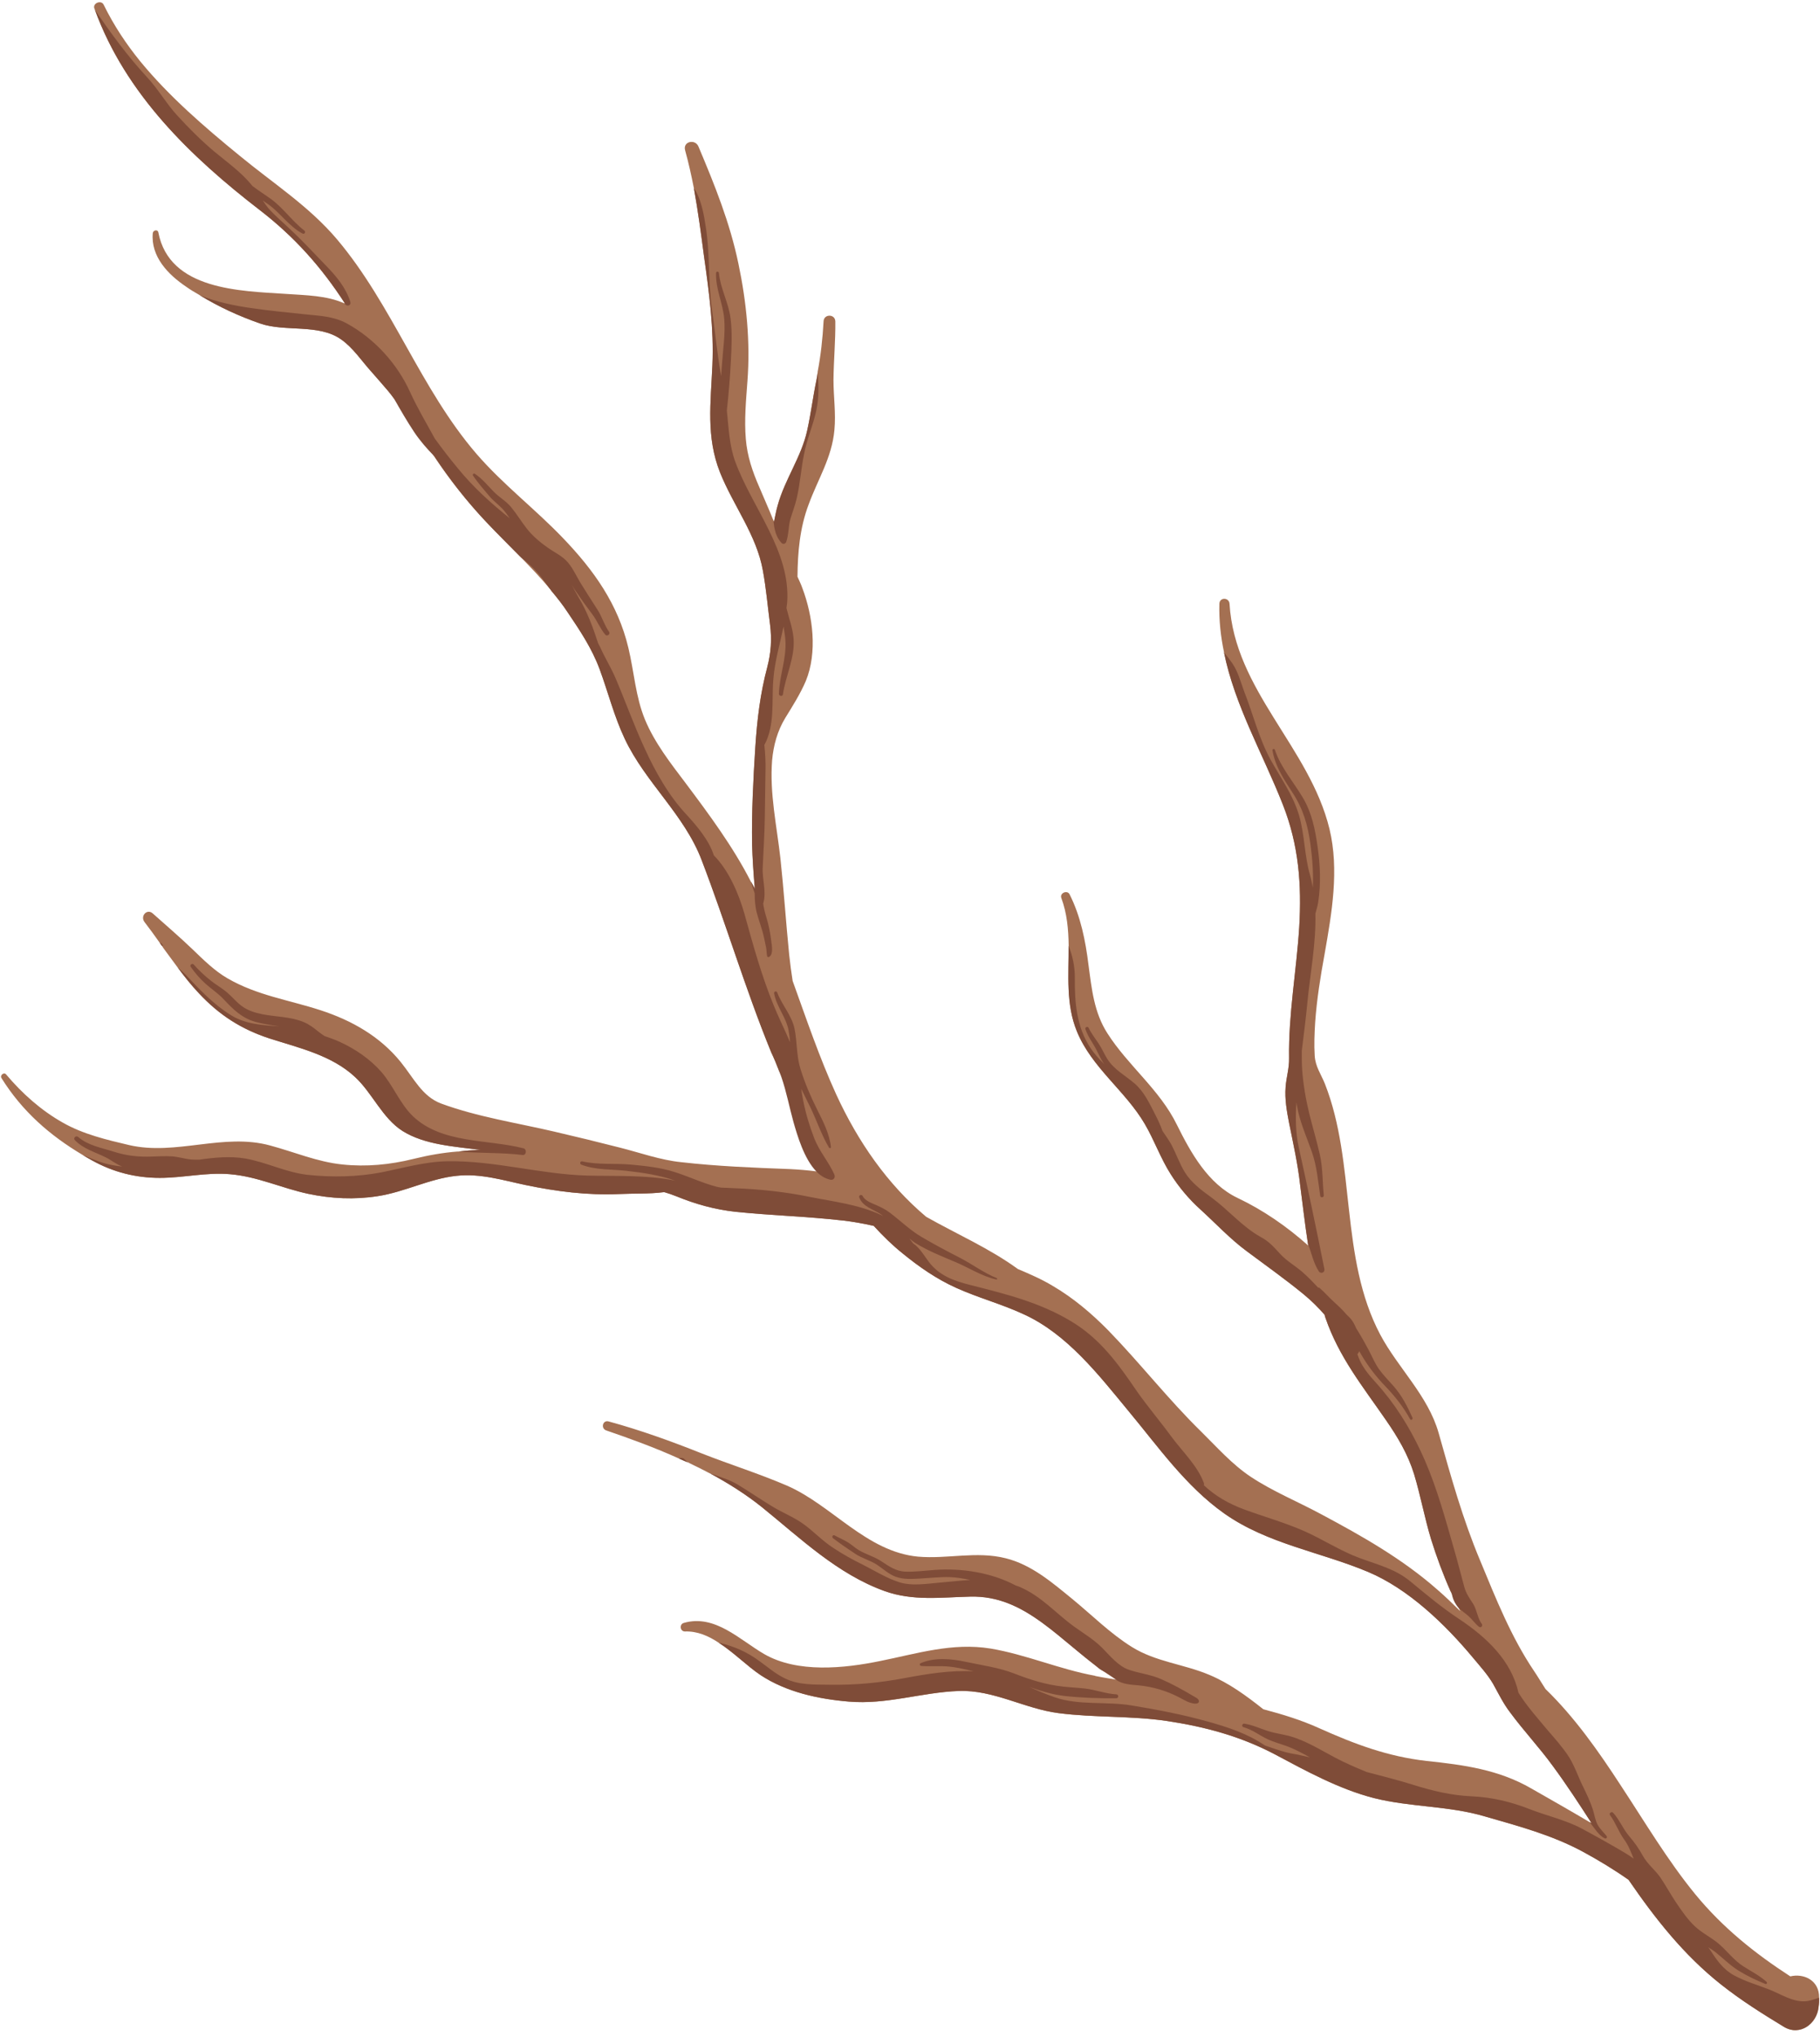 <?xml version="1.0" encoding="UTF-8"?>
<!DOCTYPE svg PUBLIC '-//W3C//DTD SVG 1.0//EN'
          'http://www.w3.org/TR/2001/REC-SVG-20010904/DTD/svg10.dtd'>
<svg height="90.4" preserveAspectRatio="xMidYMid meet" version="1.0" viewBox="7.6 2.9 80.8 90.4" width="80.8" xmlns="http://www.w3.org/2000/svg" xmlns:xlink="http://www.w3.org/1999/xlink" zoomAndPan="magnify"
><g
  ><g id="change1_1"
    ><path d="M87.082,90.609c-1.578-1.024-3.002-2.162-4.221-3.647c-1.24-1.516-2.244-3.217-3.319-4.846 c-0.973-1.496-2.039-3.012-3.33-4.262c-0.174-0.266-0.328-0.533-0.502-0.789 c-1.024-1.516-1.701-3.227-2.397-4.907c-0.779-1.854-1.301-3.739-1.844-5.665 c-0.471-1.66-1.803-2.879-2.592-4.364c-1.813-3.422-1.065-7.602-2.459-11.136 c-0.174-0.43-0.42-0.758-0.451-1.24c-0.031-0.492-0.01-0.984,0.02-1.475 c0.072-1.024,0.236-2.039,0.42-3.043c0.318-1.813,0.656-3.729,0.215-5.553c-0.891-3.637-4.211-6.147-4.436-9.989 c-0.021-0.287-0.441-0.297-0.451,0c-0.021,0.748,0.061,1.455,0.205,2.151c0,0.01,0,0.01,0,0.01 c0.481,2.366,1.721,4.487,2.612,6.751c0.707,1.793,0.84,3.545,0.727,5.44c-0.123,1.946-0.481,3.862-0.451,5.819 c0.01,0.451-0.123,0.84-0.154,1.281c-0.041,0.533,0.051,1.055,0.154,1.588c0.184,0.912,0.389,1.824,0.492,2.756 c0.113,0.871,0.215,1.752,0.348,2.623c0,0.021,0.01,0.041,0.01,0.062c-0.943-0.84-1.988-1.567-3.135-2.111 c-1.311-0.625-2.08-2.008-2.694-3.248c-0.768-1.567-2.162-2.612-3.084-4.057 c-0.594-0.922-0.697-1.967-0.84-3.033c-0.133-1.076-0.348-2.162-0.84-3.135 c-0.102-0.205-0.441-0.061-0.369,0.154c0.256,0.686,0.318,1.404,0.328,2.121v0.01 c0.01,1.291-0.133,2.582,0.369,3.801c0.656,1.608,2.151,2.633,3.012,4.108c0.42,0.717,0.697,1.516,1.147,2.223 c0.369,0.584,0.82,1.117,1.332,1.578c0.686,0.625,1.301,1.291,2.049,1.844 c0.85,0.635,1.721,1.25,2.53,1.916c0.348,0.287,0.645,0.584,0.922,0.901 c0.01,0.051,0.021,0.092,0.041,0.143c0.594,1.731,1.649,3.033,2.674,4.518 c0.533,0.768,0.984,1.526,1.26,2.418c0.287,0.953,0.461,1.916,0.748,2.869 c0.246,0.789,0.533,1.567,0.871,2.326c0.01,0.021,0.021,0.031,0.031,0.051c0,0.021,0.01,0.031,0.02,0.051 c0.092,0.215,0.195,0.43,0.307,0.635c0.021,0.051,0.051,0.092,0.072,0.143 c-0.328-0.318-0.656-0.645-1.004-0.943c-1.557-1.373-3.35-2.387-5.174-3.36 c-1.025-0.553-2.151-1.014-3.125-1.66c-0.83-0.553-1.496-1.311-2.203-2.008 c-1.455-1.424-2.705-3.033-4.129-4.497c-0.738-0.748-1.547-1.434-2.459-1.967 c-0.492-0.297-1.014-0.522-1.547-0.748c-1.25-0.912-2.705-1.547-4.067-2.315 c-1.731-1.455-3.033-3.34-3.995-5.43c-0.748-1.639-1.322-3.34-1.936-5.04 c-0.061-0.389-0.113-0.779-0.154-1.168c-0.143-1.424-0.236-2.848-0.389-4.272c-0.164-1.455-0.482-2.879-0.369-4.344 c0.061-0.676,0.236-1.311,0.584-1.885c0.328-0.533,0.666-1.065,0.912-1.639 c0.522-1.27,0.318-2.879-0.154-4.129c-0.061-0.174-0.143-0.338-0.215-0.502c0.01-1.086,0.102-2.162,0.492-3.196 c0.41-1.127,1.035-2.08,1.147-3.309c0.072-0.748-0.041-1.486-0.041-2.233c0.01-0.871,0.092-1.731,0.082-2.592 c-0.01-0.338-0.512-0.338-0.522,0c-0.041,0.758-0.123,1.506-0.266,2.254v0.01c0.01,0.01,0.01,0.01,0,0.021 c-0.01,0.102-0.031,0.215-0.051,0.318c-0.154,0.738-0.246,1.496-0.41,2.233 c-0.256,1.178-0.994,2.172-1.311,3.33c-0.072,0.246-0.113,0.492-0.164,0.727 c-0.01-0.021-0.01-0.031-0.021-0.051c-0.195-0.492-0.42-0.984-0.625-1.475c-0.307-0.697-0.543-1.393-0.604-2.151 c-0.072-0.85,0.01-1.711,0.072-2.561c0.133-1.742-0.041-3.514-0.4-5.215 c-0.379-1.824-1.055-3.494-1.772-5.194c-0.143-0.358-0.707-0.236-0.594,0.164 c0.154,0.553,0.277,1.117,0.389,1.68c0.01,0,0.01,0,0,0.01c0.184,1.014,0.318,2.018,0.451,3.032 c0.225,1.588,0.441,3.207,0.369,4.815c-0.072,1.66-0.287,3.176,0.338,4.754c0.584,1.465,1.629,2.787,1.905,4.364 c0.143,0.779,0.215,1.608,0.318,2.397c0.082,0.656,0.041,1.24-0.123,1.875 c-0.318,1.199-0.451,2.326-0.533,3.565c-0.092,1.434-0.164,2.869-0.143,4.303 c0.021,0.666,0.061,1.332,0.123,1.998c-0.031-0.061-0.051-0.133-0.092-0.195 c-0.021-0.051-0.051-0.082-0.072-0.133c0,0-0.01,0-0.01-0.01c-0.789-1.547-1.854-2.981-2.899-4.375 c-0.666-0.881-1.373-1.783-1.803-2.817c-0.42-1.014-0.482-2.121-0.738-3.186 c-0.461-1.936-1.526-3.432-2.879-4.846c-1.24-1.301-2.684-2.397-3.862-3.76c-2.49-2.889-3.739-6.618-6.198-9.528 c-1.25-1.475-2.848-2.49-4.323-3.709c-1.557-1.27-3.125-2.623-4.405-4.18 c-0.635-0.779-1.188-1.619-1.629-2.52c-0.113-0.225-0.502-0.061-0.41,0.174 c0.01,0.02,0.01,0.031,0.021,0.051c1.363,3.739,4.252,6.526,7.335,8.903c1.516,1.168,2.735,2.53,3.77,4.139 c-0.021-0.01-0.031-0.01-0.051-0.02c-0.768-0.338-1.649-0.348-2.561-0.41 c-2.039-0.133-5.184-0.164-5.676-2.735c-0.031-0.143-0.236-0.092-0.246,0.041 c-0.092,1.035,0.676,1.834,1.486,2.377c0.184,0.133,0.379,0.246,0.574,0.358 c0.01,0.01,0.021,0.01,0.031,0.021c0.84,0.512,1.731,0.922,2.674,1.25c1.117,0.389,2.602,0,3.596,0.707 c0.533,0.369,0.932,0.984,1.363,1.455c0.246,0.277,0.492,0.563,0.738,0.85c0.184,0.215,0.318,0.461,0.543,0.635 c0.051,0.041,0.113,0.031,0.164,0.01c0.102,0.195,0.215,0.4,0.328,0.604c0.922,1.66,1.988,3.145,3.289,4.528 c0.492,0.522,1.014,1.035,1.516,1.547c0.01,0,0.01,0.01,0.021,0.021c0.441,0.451,0.871,0.902,1.27,1.373 c0.041,0.041,0.072,0.092,0.102,0.133c0.256,0.307,0.502,0.615,0.717,0.943c0.553,0.82,1.076,1.598,1.424,2.53 c0.379,1.025,0.645,2.1,1.117,3.094c0.912,1.936,2.643,3.36,3.412,5.378c1.086,2.828,1.947,5.747,3.094,8.544 c0.123,0.256,0.236,0.533,0.338,0.799c0.287,0.666,0.604,1.332,0.932,1.998c0.287,0.861,0.605,1.701,0.963,2.5 c-0.082-0.01-0.154-0.021-0.236-0.021c-0.389-0.051-0.779-0.082-1.178-0.102 c-1.619-0.061-3.217-0.123-4.825-0.307c-0.912-0.092-1.824-0.42-2.715-0.645c-0.963-0.246-1.926-0.481-2.899-0.707 c-1.66-0.389-3.432-0.656-5.04-1.25c-0.84-0.318-1.199-1.107-1.793-1.844 c-0.922-1.137-2.172-1.844-3.555-2.295c-1.414-0.461-2.817-0.656-4.129-1.414 c-0.584-0.338-1.055-0.809-1.547-1.281c-0.574-0.553-1.178-1.066-1.772-1.598 c-0.256-0.236-0.574,0.113-0.369,0.379c0.236,0.307,0.461,0.615,0.676,0.922c0.041,0.061,0.082,0.113,0.133,0.174 c0,0.01,0,0.021,0,0.021c0.225,0.297,0.43,0.594,0.656,0.891c0.297,0.4,0.604,0.789,0.953,1.158 c0.901,0.963,1.875,1.588,3.125,1.998c1.311,0.42,2.776,0.748,3.811,1.721c0.768,0.717,1.199,1.813,2.1,2.387 c0.984,0.615,2.285,0.686,3.463,0.84c-0.338,0.01-0.645,0.031-0.973,0.072h-0.051 c-0.656,0.051-1.291,0.164-1.957,0.328c-1.035,0.256-2.09,0.359-3.155,0.246 c-1.106-0.113-2.131-0.553-3.196-0.84c-2.08-0.574-4.19,0.461-6.27-0.021 c-1.004-0.236-2.039-0.481-2.94-0.994c-0.963-0.543-1.803-1.291-2.52-2.141c-0.092-0.113-0.287,0.031-0.205,0.164 c0.922,1.475,2.141,2.541,3.606,3.411c0.133,0.082,0.266,0.154,0.41,0.236c0.932,0.522,1.946,0.779,3.012,0.779 c1.035,0,2.08-0.256,3.115-0.164c1.219,0.102,2.285,0.615,3.473,0.871c1.024,0.215,2.059,0.266,3.094,0.102 c1.199-0.184,2.295-0.779,3.504-0.902c1.045-0.113,2.039,0.195,3.053,0.41c1.383,0.287,2.735,0.461,4.149,0.4 c0.656-0.031,1.321,0,1.977-0.082h0.041c0.174,0.051,0.359,0.113,0.533,0.184c0.85,0.348,1.701,0.584,2.623,0.686 c1.588,0.164,3.186,0.205,4.784,0.389c0.441,0.051,0.891,0.133,1.352,0.236 c0.4,0.441,0.83,0.861,1.291,1.229c0.727,0.594,1.496,1.127,2.356,1.516 c0.994,0.451,2.049,0.727,3.033,1.188c1.916,0.881,3.309,2.684,4.62,4.272c1.332,1.598,2.541,3.34,4.262,4.559 c1.916,1.352,4.262,1.701,6.383,2.592c1.803,0.758,3.432,2.336,4.661,3.811 c0.307,0.369,0.645,0.738,0.891,1.158c0.246,0.441,0.451,0.871,0.758,1.27 c0.604,0.82,1.301,1.557,1.895,2.377c0.604,0.82,1.168,1.68,1.721,2.541c-0.031-0.021-0.061-0.041-0.092-0.051 c-0.861-0.512-1.731-1.004-2.592-1.496c-1.455-0.84-3.002-1.045-4.641-1.219 c-1.731-0.195-3.196-0.748-4.774-1.455c-0.789-0.359-1.629-0.615-2.479-0.84 c-0.748-0.594-1.516-1.158-2.397-1.526c-1.137-0.481-2.377-0.574-3.442-1.24 c-0.953-0.594-1.772-1.414-2.633-2.121c-0.891-0.727-1.813-1.526-2.961-1.813 c-1.301-0.328-2.592,0.041-3.893-0.072c-2.295-0.215-3.821-2.285-5.829-3.155 c-1.24-0.533-2.52-0.932-3.77-1.424c-1.363-0.543-2.725-1.035-4.149-1.424 c-0.256-0.061-0.348,0.307-0.102,0.4c1.076,0.369,2.172,0.768,3.237,1.25c0.154,0.061,0.277,0.133,0.42,0.174 c0,0,0.01,0.02,0.021,0.02c0.307,0.143,0.605,0.297,0.902,0.451c0.01,0.01,0.021,0.01,0.031,0.01 c0.82,0.441,1.598,0.932,2.315,1.506c1.711,1.383,3.34,2.961,5.44,3.719c1.26,0.451,2.51,0.277,3.801,0.246 c1.24-0.031,2.223,0.451,3.207,1.168c0.891,0.656,1.701,1.414,2.592,2.07c0.236,0.164,0.471,0.318,0.707,0.451 c-0.297-0.051-0.594-0.092-0.891-0.154c-0.02,0-0.041-0.01-0.061-0.01c-0.01,0-0.01-0.01-0.01-0.01 c-1.578-0.287-3.063-0.943-4.641-1.209c-1.701-0.277-3.268,0.225-4.907,0.553 c-1.598,0.328-3.668,0.543-5.143-0.307c-1.096-0.635-2.192-1.783-3.575-1.383 c-0.205,0.061-0.164,0.379,0.051,0.379c0.553-0.02,1.045,0.195,1.506,0.502c0.656,0.42,1.26,1.035,1.854,1.434 c1.147,0.758,2.571,1.065,3.924,1.178c1.67,0.143,3.227-0.41,4.866-0.471c1.557-0.061,2.93,0.789,4.446,0.983 c1.598,0.205,3.207,0.113,4.805,0.348c1.701,0.256,3.258,0.676,4.784,1.475c1.403,0.748,2.858,1.547,4.405,1.946 c1.629,0.41,3.34,0.338,4.948,0.82c1.496,0.43,2.961,0.82,4.344,1.567 c0.697,0.379,1.373,0.789,2.029,1.25c0,0,0,0,0,0.01c1.168,1.701,2.438,3.319,4.098,4.631 c0.881,0.697,1.824,1.291,2.787,1.875c0.717,0.43,1.465-0.143,1.537-0.881 c0.021-0.143,0.031-0.266,0.021-0.41V91.551C88.372,90.772,87.665,90.465,87.082,90.609z" fill="#A47052"
    /></g
    ><g id="change2_1"
    ><path d="M11.813,3.333c0.707,1.045,1.444,2.049,2.305,2.981c0.492,0.522,0.84,1.147,1.322,1.68 c0.522,0.574,1.076,1.127,1.67,1.629c0.594,0.493,1.216,0.929,1.704,1.537c0.256,0.191,0.52,0.362,0.782,0.547 c0.569,0.402,0.962,1,1.513,1.423c0.078,0.06,0.013,0.183-0.079,0.135c-0.641-0.341-1.022-0.985-1.628-1.371 c-0.048-0.03-0.089-0.067-0.136-0.098c0.077,0.115,0.153,0.231,0.241,0.337c0.287,0.328,0.635,0.615,0.943,0.912 c0.564,0.522,1.076,1.076,1.609,1.629c0.461,0.471,0.901,0.994,1.096,1.629c0.041,0.133-0.113,0.205-0.205,0.123 c-0.031-0.021-0.051-0.051-0.082-0.072c0.021,0.01,0.031,0.01,0.051,0.02 c-1.035-1.608-2.254-2.971-3.77-4.139C16.064,9.859,13.175,7.072,11.813,3.333z M21.115,16.846 c-0.768-0.082-1.537-0.154-2.305-0.266c-0.738-0.102-1.578-0.266-2.336-0.574 c0.84,0.512,1.731,0.922,2.674,1.25c1.117,0.389,2.602,0,3.596,0.707c0.533,0.369,0.932,0.984,1.363,1.455 c0.246,0.277,0.492,0.563,0.738,0.85c0.09,0.105,0.168,0.217,0.25,0.325c0.283,0.499,0.57,0.996,0.888,1.475 c0.255,0.383,0.571,0.748,0.895,1.075c0.001,0.001,0.002,0.002,0.003,0.003c0.68,1.023,1.429,1.988,2.288,2.901 c0.492,0.522,1.014,1.035,1.516,1.547c0.01,0,0.01,0.01,0.021,0.021c0.143,0.113,0.287,0.236,0.42,0.359 c0.338,0.307,0.605,0.656,0.85,1.014c0.041,0.041,0.072,0.092,0.102,0.133c0.256,0.307,0.502,0.615,0.717,0.943 c0.553,0.82,1.076,1.598,1.424,2.53c0.379,1.025,0.645,2.1,1.117,3.094c0.912,1.936,2.643,3.36,3.412,5.378 c1.086,2.828,1.947,5.747,3.094,8.544c0.123,0.256,0.236,0.533,0.338,0.799c0.041,0.102,0.082,0.195,0.113,0.297 c0.225,0.656,0.348,1.322,0.533,1.988c0.174,0.605,0.471,1.629,1.014,2.192 c0.174,0.184,0.389,0.318,0.625,0.369c0.143,0.031,0.236-0.102,0.174-0.236 c-0.246-0.553-0.645-0.994-0.881-1.578c-0.215-0.553-0.389-1.127-0.502-1.711 c-0.034-0.169-0.061-0.341-0.086-0.512c0.131,0.276,0.273,0.547,0.406,0.823 c0.287,0.594,0.492,1.223,0.829,1.791c0.022,0.036,0.091,0.024,0.086-0.023c-0.068-0.601-0.345-1.132-0.612-1.666 c-0.292-0.582-0.55-1.185-0.743-1.808c-0.183-0.591-0.14-1.19-0.264-1.786c-0.123-0.591-0.558-1.045-0.766-1.601 c-0.033-0.087-0.155-0.053-0.139,0.038c0.106,0.592,0.529,1.048,0.641,1.635c0.034,0.178,0.053,0.355,0.068,0.532 c-0.232-0.547-0.504-1.084-0.722-1.623c-0.553-1.342-0.922-2.705-1.311-4.098 c-0.236-0.83-0.676-1.895-1.352-2.571c-0.215-0.686-0.779-1.332-1.199-1.793 c-0.799-0.85-1.393-1.905-1.875-2.961c-0.471-1.014-0.85-2.08-1.291-3.114 c-0.205-0.482-0.481-0.912-0.686-1.383c-0.031-0.051-0.051-0.102-0.082-0.154 c-0.236-0.717-0.481-1.403-0.891-2.08c-0.102-0.172-0.195-0.349-0.287-0.527c0.049,0.08,0.096,0.163,0.147,0.239 c0.244,0.361,0.496,0.714,0.76,1.061c0.222,0.292,0.35,0.64,0.587,0.919c0.077,0.091,0.237-0.03,0.167-0.128 c-0.214-0.299-0.312-0.666-0.512-0.977c-0.253-0.393-0.506-0.784-0.75-1.182 c-0.184-0.301-0.337-0.647-0.565-0.919c-0.236-0.281-0.601-0.449-0.898-0.658 c-0.347-0.245-0.666-0.512-0.93-0.847c-0.242-0.308-0.444-0.646-0.694-0.949 c-0.228-0.277-0.528-0.436-0.774-0.688c-0.273-0.279-0.51-0.58-0.841-0.796 c-0.048-0.031-0.111,0.031-0.079,0.079c0.203,0.309,0.467,0.6,0.701,0.886c0.232,0.283,0.539,0.472,0.759,0.771 c0.06,0.081,0.117,0.161,0.174,0.242c-0.836-0.67-1.617-1.373-2.302-2.214 c-0.358-0.43-0.697-0.871-1.024-1.321c-0.369-0.676-0.768-1.342-1.096-2.059 c-0.574-1.27-1.588-2.387-2.828-3.063C22.386,16.928,21.771,16.917,21.115,16.846z M14.825,44.916 c0.01-0.102-0.051-0.164-0.133-0.174C14.733,44.804,14.774,44.855,14.825,44.916z M30.797,54.157 c0.174,0.021,0.205-0.256,0.041-0.297c-1.598-0.41-3.616-0.195-4.907-1.424 c-0.574-0.553-0.871-1.352-1.393-1.957c-0.502-0.574-1.158-1.024-1.854-1.342 c-0.221-0.104-0.452-0.178-0.681-0.26c-0.09-0.064-0.182-0.125-0.269-0.196 c-0.21-0.173-0.413-0.324-0.666-0.429c-0.583-0.239-1.217-0.221-1.827-0.343 c-0.32-0.064-0.633-0.162-0.899-0.355c-0.237-0.172-0.422-0.403-0.642-0.594 c-0.225-0.196-0.486-0.341-0.72-0.524c-0.281-0.221-0.547-0.465-0.782-0.734 c-0.062-0.071-0.186,0.023-0.132,0.102c0.192,0.278,0.409,0.528,0.661,0.755c0.254,0.228,0.544,0.415,0.779,0.663 c0.435,0.459,0.807,0.848,1.435,1.028c0.341,0.097,0.696,0.141,1.048,0.199c-0.741-0.058-1.492-0.091-2.139-0.5 c-0.779-0.481-1.404-1.147-2.018-1.803c-0.082-0.082-0.205-0.184-0.348-0.318 c0.297,0.4,0.604,0.789,0.953,1.158c0.901,0.963,1.875,1.588,3.125,1.998c1.311,0.42,2.776,0.748,3.811,1.721 c0.768,0.717,1.199,1.813,2.1,2.387c0.984,0.615,2.285,0.686,3.463,0.84 c-0.338,0.01-0.645,0.031-0.973,0.072C28.922,54.086,29.915,54.045,30.797,54.157z M45.037,57.067 c0.441,0.051,0.891,0.133,1.352,0.236c0.4,0.441,0.83,0.861,1.291,1.229 c0.727,0.594,1.496,1.127,2.356,1.516c0.994,0.451,2.049,0.727,3.033,1.188c1.916,0.881,3.309,2.684,4.62,4.272 c1.332,1.598,2.541,3.34,4.262,4.559c1.916,1.352,4.262,1.701,6.383,2.592 c1.803,0.758,3.432,2.336,4.661,3.811c0.307,0.369,0.645,0.738,0.891,1.158 c0.246,0.441,0.451,0.871,0.758,1.27c0.604,0.82,1.301,1.557,1.895,2.377 c0.604,0.82,1.168,1.68,1.721,2.541c-0.031-0.021-0.061-0.041-0.092-0.051 c0.215,0.236,0.379,0.574,0.676,0.717c0.072,0.031,0.123-0.041,0.082-0.102c-0.143-0.174-0.287-0.307-0.4-0.502 c-0.113-0.215-0.133-0.43-0.205-0.656c-0.113-0.358-0.277-0.697-0.441-1.035 c-0.215-0.43-0.359-0.881-0.615-1.301c-0.277-0.43-0.625-0.82-0.963-1.209 c-0.451-0.543-0.922-1.065-1.291-1.66c-0.307-1.404-1.393-2.438-2.602-3.248 c-0.779-0.512-1.455-1.076-2.172-1.67c-0.686-0.574-1.444-0.748-2.274-1.055 c-0.861-0.318-1.65-0.84-2.49-1.209c-0.85-0.369-1.752-0.625-2.623-0.943 c-0.717-0.266-1.281-0.594-1.803-1.076c0.01-0.031,0.01-0.061,0-0.102c-0.297-0.789-0.953-1.393-1.444-2.059 c-0.492-0.676-1.045-1.321-1.526-2.008c-0.84-1.229-1.629-2.336-2.93-3.114c-1.404-0.84-2.869-1.199-4.436-1.598 c-0.738-0.184-1.403-0.41-1.875-1.035c-0.195-0.256-0.41-0.635-0.697-0.82 c-0.052-0.075-0.111-0.144-0.166-0.215c0.08,0.056,0.149,0.125,0.232,0.178c0.573,0.36,1.183,0.6,1.804,0.861 c0.599,0.251,1.186,0.638,1.823,0.778c0.041,0.009,0.054-0.046,0.017-0.062c-0.593-0.24-1.082-0.619-1.647-0.908 c-0.563-0.288-1.128-0.589-1.674-0.909c-0.526-0.309-0.945-0.723-1.427-1.089c-0.192-0.145-0.387-0.24-0.605-0.336 c-0.219-0.096-0.487-0.184-0.605-0.409c-0.042-0.079-0.177-0.025-0.146,0.062c0.149,0.419,0.616,0.532,0.954,0.753 c0.037,0.024,0.068,0.058,0.103,0.085c-0.036-0.019-0.069-0.042-0.106-0.059c-0.963-0.451-2.09-0.584-3.125-0.789 c-1.086-0.225-2.233-0.348-3.35-0.389c-0.199-0.012-0.398-0.018-0.597-0.026 c-0.064-0.013-0.13-0.019-0.193-0.035c-0.649-0.169-1.257-0.462-1.895-0.663 c-0.616-0.194-1.26-0.262-1.9-0.323c-0.724-0.069-1.473,0.019-2.185-0.145 c-0.097-0.022-0.131,0.112-0.04,0.147c0.637,0.244,1.329,0.197,1.998,0.272c0.737,0.083,1.462,0.19,2.164,0.435 l0.009,0.003c-1.285-0.266-2.71-0.193-3.928-0.227c-2.069-0.061-4.098-0.666-6.167-0.635 c-0.994,0.01-1.977,0.297-2.95,0.492c-1.076,0.205-2.182,0.225-3.268,0.113 c-0.984-0.113-1.813-0.553-2.776-0.727c-0.667-0.111-1.36-0.049-2.041,0.051 c-0.124,0.002-0.248,0.004-0.371-0.008c-0.286-0.028-0.559-0.119-0.847-0.138c-0.295-0.019-0.592-0.003-0.887,0.008 c-0.601,0.022-1.13-0.034-1.7-0.217c-0.541-0.174-1.132-0.268-1.576-0.652 c-0.098-0.085-0.237,0.049-0.144,0.144c0.387,0.395,0.899,0.525,1.378,0.766 c0.246,0.124,0.462,0.305,0.721,0.402c-0.336-0.034-0.665-0.093-0.975-0.203 c-0.256-0.092-0.522-0.195-0.779-0.307c0.133,0.082,0.266,0.154,0.41,0.236c0.932,0.522,1.946,0.779,3.012,0.779 c1.035,0,2.08-0.256,3.115-0.164c1.219,0.102,2.285,0.615,3.473,0.871c1.024,0.215,2.059,0.266,3.094,0.102 c1.199-0.184,2.295-0.779,3.504-0.902c1.045-0.113,2.039,0.195,3.053,0.41c1.383,0.287,2.735,0.461,4.149,0.4 c0.656-0.031,1.321,0,1.977-0.082h0.041c0.174,0.051,0.359,0.113,0.533,0.184c0.85,0.348,1.701,0.584,2.623,0.686 C41.84,56.842,43.439,56.883,45.037,57.067z M37.742,67.629c0.154,0.061,0.277,0.133,0.42,0.174 c-0.072-0.041-0.123-0.092-0.184-0.154C37.917,67.588,37.814,67.588,37.742,67.629z M46.871,73.51 c1.26,0.451,2.51,0.277,3.801,0.246c1.24-0.031,2.223,0.451,3.207,1.168c0.462,0.337,0.9,0.706,1.339,1.071 c0.222,0.184,0.444,0.369,0.67,0.549C56,76.634,56.113,76.723,56.228,76.811 c0.09,0.069,0.179,0.16,0.279,0.209c0.235,0.116,0.425,0.262,0.635,0.419c0.291,0.217,0.669,0.221,1.014,0.255 c0.636,0.062,1.26,0.249,1.825,0.549c0.202,0.107,0.407,0.235,0.639,0.26c0.015,0.002,0.032,0.003,0.049,0.002 c0.081-0.001,0.174-0.025,0.158-0.124c-0.017-0.103-0.184-0.171-0.261-0.218 c-0.453-0.273-0.918-0.525-1.402-0.74c-0.481-0.215-0.963-0.256-1.444-0.42 c-0.481-0.164-0.85-0.635-1.209-0.994c-0.379-0.369-0.779-0.605-1.209-0.912 c-0.84-0.604-1.475-1.373-2.459-1.783c-0.05-0.021-0.099-0.034-0.149-0.052 c-1.086-0.579-2.41-0.776-3.596-0.691c-0.433,0.031-0.872,0.092-1.307,0.076 c-0.423-0.016-0.734-0.244-1.073-0.466c-0.309-0.202-0.653-0.293-0.969-0.475c-0.185-0.107-0.339-0.261-0.523-0.37 c-0.184-0.11-0.383-0.192-0.571-0.296c-0.083-0.046-0.145,0.07-0.073,0.124 c0.322,0.242,0.662,0.479,0.998,0.699c0.304,0.199,0.664,0.284,0.968,0.488 c0.269,0.18,0.505,0.406,0.814,0.521c0.345,0.129,0.72,0.102,1.081,0.082 c0.437-0.024,0.875-0.075,1.313-0.064c0.313,0.008,0.617,0.063,0.919,0.127c-0.427,0.024-0.859,0.074-1.306,0.112 c-0.594,0.051-1.301,0.174-1.875-0.021c-0.533-0.174-1.065-0.502-1.567-0.758 c-0.461-0.225-0.922-0.481-1.352-0.768c-0.471-0.307-0.85-0.717-1.301-1.045c-0.441-0.318-0.953-0.512-1.414-0.799 c-0.512-0.307-0.994-0.645-1.506-0.953c-0.369-0.225-0.82-0.348-1.24-0.502c0.82,0.441,1.598,0.932,2.315,1.506 C43.142,71.174,44.77,72.752,46.871,73.51z M87.717,91.715c-0.553,0.021-1.076-0.328-1.567-0.522 c-0.522-0.205-1.076-0.359-1.578-0.635c-0.461-0.256-0.748-0.656-1.024-1.086 c-0.035-0.051-0.072-0.102-0.107-0.154c0.11,0.073,0.224,0.142,0.327,0.224c0.347,0.277,0.649,0.586,1.03,0.821 c0.37,0.228,0.78,0.422,1.182,0.585c0.051,0.021,0.09-0.056,0.053-0.09c-0.304-0.28-0.695-0.474-1.041-0.698 c-0.411-0.265-0.692-0.648-1.053-0.968c-0.335-0.297-0.754-0.488-1.081-0.792 c-0.32-0.297-0.602-0.702-0.844-1.063c-0.237-0.354-0.443-0.729-0.678-1.084 c-0.235-0.355-0.592-0.615-0.796-0.987c-0.179-0.327-0.38-0.61-0.622-0.893 c-0.272-0.319-0.42-0.717-0.703-1.027c-0.066-0.072-0.198,0.025-0.138,0.107 c0.25,0.337,0.381,0.741,0.63,1.083c0.198,0.272,0.3,0.555,0.419,0.848c-0.123-0.089-0.249-0.173-0.368-0.245 c-0.635-0.379-1.301-0.748-1.947-1.096c-0.717-0.379-1.557-0.564-2.315-0.861 c-0.84-0.328-1.66-0.522-2.561-0.564c-0.901-0.041-1.711-0.236-2.571-0.502c-0.685-0.218-1.388-0.39-2.087-0.576 c-0.481-0.195-0.96-0.405-1.405-0.639c-0.638-0.337-1.295-0.752-1.995-0.948 c-0.322-0.09-0.655-0.127-0.974-0.228c-0.354-0.112-0.686-0.274-1.055-0.33 c-0.099-0.015-0.144,0.126-0.043,0.154c0.404,0.112,0.716,0.371,1.091,0.544c0.257,0.118,0.531,0.19,0.796,0.285 c0.37,0.133,0.715,0.32,1.059,0.51c-0.265-0.058-0.528-0.123-0.796-0.167 c-0.4-0.072-0.799-0.225-1.199-0.359c-0.758-0.522-1.66-0.82-2.551-1.065 c-1.096-0.307-2.213-0.522-3.34-0.707c-1.117-0.195-2.356,0.01-3.442-0.369 c-0.39-0.134-0.756-0.293-1.12-0.451c0.516,0.176,1.027,0.336,1.58,0.397 c0.739,0.081,1.534,0.108,2.277,0.098c0.111-0.002,0.11-0.166,0-0.172c-0.472-0.026-0.913-0.202-1.381-0.257 c-0.323-0.037-0.649-0.051-0.972-0.086c-0.778-0.084-1.468-0.305-2.194-0.587 c-0.675-0.261-1.415-0.358-2.121-0.51c-0.655-0.141-1.398-0.214-2.026,0.06 c-0.064,0.028-0.024,0.115,0.032,0.119c0.379,0.032,0.761-0.005,1.142,0.021c0.408,0.028,0.791,0.126,1.186,0.219 c-1.01-0.06-2.077,0.115-3.051,0.297c-1.127,0.215-2.223,0.318-3.371,0.297 c-0.676-0.01-1.352,0.021-1.967-0.287c-0.41-0.195-0.758-0.502-1.117-0.758c-0.563-0.42-1.168-0.676-1.813-0.82 c0.656,0.42,1.26,1.035,1.854,1.434c1.147,0.758,2.571,1.065,3.924,1.178c1.67,0.143,3.227-0.41,4.866-0.471 c1.557-0.061,2.93,0.789,4.446,0.983c1.598,0.205,3.207,0.113,4.805,0.348c1.701,0.256,3.258,0.676,4.784,1.475 c1.403,0.748,2.858,1.547,4.405,1.946c1.629,0.41,3.34,0.338,4.948,0.82 c1.496,0.43,2.961,0.82,4.344,1.567c0.697,0.379,1.373,0.789,2.029,1.25c0,0,0,0,0,0.01 c1.168,1.701,2.438,3.319,4.098,4.631c0.881,0.697,1.824,1.291,2.787,1.875 c0.717,0.43,1.465-0.143,1.537-0.881c0.021-0.143,0.031-0.266,0.021-0.41 C88.137,91.633,87.932,91.705,87.717,91.715z M66.43,61.875c-0.003-0.005-0.006-0.009-0.008-0.013 c-0.001-0.001-0.002-0.002-0.003-0.003C66.423,61.864,66.425,61.869,66.43,61.875z M66.096,61.6 c0.006,0.003,0.015,0.007,0.02,0.01c-0.003-0.001-0.005-0.003-0.008-0.005c-0.001-0-0.001-0.001-0.002-0.001 C66.103,61.602,66.1,61.601,66.096,61.6z M58.427,52.785c0.42,0.717,0.697,1.516,1.147,2.223 c0.369,0.584,0.82,1.117,1.332,1.578c0.686,0.625,1.301,1.291,2.049,1.844 c0.85,0.635,1.721,1.25,2.53,1.916c0.348,0.287,0.645,0.584,0.922,0.901 c0.01,0.051,0.021,0.092,0.041,0.143c0.594,1.731,1.649,3.033,2.674,4.518 c0.533,0.768,0.984,1.526,1.26,2.418c0.287,0.953,0.461,1.916,0.748,2.869 c0.246,0.789,0.533,1.567,0.871,2.326c0.01,0.021,0.021,0.031,0.031,0.051c0,0.021,0.01,0.031,0.02,0.051 c0.031,0.174,0.092,0.338,0.195,0.492c0.031,0.051,0.072,0.102,0.113,0.143 c0.123,0.123,0.277,0.225,0.42,0.348c0.174,0.154,0.297,0.338,0.471,0.481 c0.092,0.082,0.195-0.031,0.133-0.123c-0.184-0.236-0.215-0.615-0.379-0.881 c-0.164-0.256-0.318-0.461-0.4-0.768c-0.154-0.553-0.287-1.107-0.451-1.66 c-0.379-1.321-0.748-2.684-1.301-3.955c-0.471-1.086-1.086-2.151-1.844-3.063 c-0.348-0.43-0.768-0.799-1.014-1.311c-0.051-0.102-0.092-0.215-0.133-0.328 c0.035-0.039,0.061-0.086,0.083-0.136c0.025,0.044,0.05,0.089,0.076,0.133c0.309,0.533,0.666,0.993,1.092,1.436 c0.42,0.436,0.795,0.916,1.087,1.447c0.039,0.071,0.139,0.009,0.107-0.063 c-0.232-0.512-0.462-0.968-0.834-1.395c-0.219-0.251-0.459-0.488-0.653-0.76 c-0.187-0.264-0.312-0.576-0.464-0.861c-0.172-0.324-0.352-0.641-0.547-0.95 c-0.067-0.155-0.142-0.311-0.256-0.439c-0.052-0.057-0.112-0.117-0.174-0.173 c-0.002-0.003-0.004-0.006-0.007-0.009c-0.17-0.202-0.364-0.382-0.559-0.559 c-0.218-0.198-0.412-0.423-0.634-0.615c-0.016-0.014-0.035-0.011-0.053-0.006 c-0.229-0.24-0.455-0.481-0.705-0.697c-0.318-0.277-0.686-0.481-0.973-0.789 c-0.318-0.338-0.482-0.553-0.902-0.779c-0.799-0.451-1.414-1.188-2.151-1.731 c-0.451-0.328-0.901-0.656-1.199-1.137c-0.236-0.389-0.389-0.84-0.605-1.24 c-0.115-0.206-0.256-0.393-0.385-0.59c-0.092-0.269-0.22-0.527-0.35-0.782 c-0.244-0.477-0.48-0.974-0.895-1.328c-0.427-0.365-0.904-0.602-1.21-1.095 c-0.134-0.216-0.232-0.45-0.372-0.662c-0.154-0.234-0.331-0.451-0.45-0.706 c-0.037-0.08-0.172-0.023-0.143,0.06c0.078,0.219,0.191,0.416,0.315,0.612 c0.138,0.217,0.242,0.442,0.357,0.671c0.049,0.098,0.106,0.185,0.165,0.27 c-0.224-0.224-0.437-0.455-0.608-0.712c-0.625-0.943-0.707-2.029-0.697-3.125c0-0.512-0.102-0.973-0.277-1.414 c0.01,1.291-0.133,2.582,0.369,3.801C56.071,50.285,57.566,51.309,58.427,52.785z M65.281,44.046 c-0.123,1.946-0.481,3.862-0.451,5.819c0.01,0.451-0.123,0.84-0.154,1.281c-0.041,0.533,0.051,1.055,0.154,1.588 c0.184,0.912,0.389,1.824,0.492,2.756c0.113,0.871,0.215,1.752,0.348,2.623c0.164,0.41,0.236,0.83,0.481,1.209 c0.092,0.133,0.277,0.041,0.246-0.102c-0.359-1.803-0.738-3.596-1.137-5.399 c-0.146-0.659-0.148-1.326-0.104-1.993c0.026,0.137,0.043,0.277,0.076,0.411 c0.15,0.618,0.397,1.18,0.607,1.776c0.226,0.642,0.274,1.292,0.374,1.96 c0.013,0.088,0.166,0.069,0.157-0.021c-0.059-0.611-0.041-1.227-0.178-1.829 c-0.138-0.609-0.319-1.205-0.468-1.812c-0.154-0.629-0.264-1.282-0.313-1.927 c-0.021-0.276-0.015-0.564-0.018-0.85c0.087-0.705,0.178-1.407,0.246-2.118c0.129-1.325,0.391-2.656,0.359-3.977 c0.046-0.166,0.097-0.331,0.124-0.504c0.126-0.82,0.09-1.653-0.028-2.472 c-0.109-0.761-0.254-1.49-0.649-2.158c-0.418-0.706-0.983-1.341-1.245-2.131 c-0.023-0.069-0.121-0.041-0.108,0.03c0.128,0.722,0.507,1.279,0.899,1.885 c0.467,0.72,0.671,1.426,0.786,2.271c0.086,0.631,0.138,1.284,0.105,1.927 c-0.034-0.182-0.069-0.365-0.12-0.546c-0.256-0.871-0.236-1.793-0.492-2.664 c-0.266-0.902-0.809-1.649-1.26-2.459c-0.522-0.953-0.779-2.029-1.178-3.043 c-0.154-0.42-0.266-0.861-0.522-1.24c-0.113-0.164-0.236-0.318-0.369-0.481 c0.481,2.366,1.721,4.487,2.612,6.751C65.26,40.398,65.393,42.15,65.281,44.046z M39.228,19.11 c-0.072,1.66-0.287,3.176,0.338,4.754c0.584,1.465,1.629,2.787,1.905,4.364c0.143,0.779,0.215,1.608,0.318,2.397 c0.082,0.656,0.041,1.24-0.123,1.875c-0.318,1.199-0.451,2.326-0.533,3.565 c-0.092,1.434-0.164,2.869-0.143,4.303c0.019,0.619,0.06,1.239,0.114,1.858 c-0.001,0.014-0.004,0.028-0.004,0.041c-0.001,0.025,0.002,0.05,0.001,0.074 c-0.025-0.056-0.045-0.117-0.081-0.171c-0.021-0.051-0.051-0.082-0.072-0.133 c0.039,0.171,0.104,0.339,0.156,0.507c0.003,0.294,0.021,0.589,0.096,0.874c0.098,0.369,0.24,0.717,0.319,1.093 c0.03,0.144,0.064,0.288,0.092,0.433c0.025,0.13,0.018,0.265,0.048,0.393c0.009,0.036,0.05,0.048,0.079,0.032 c0.213-0.109,0.123-0.531,0.101-0.715c-0.047-0.378-0.116-0.724-0.229-1.088 c-0.059-0.189-0.099-0.375-0.128-0.563c0.161-0.53-0.051-1.061-0.021-1.611 c0.031-0.727,0.082-1.455,0.092-2.182c0.01-0.707,0.021-1.404,0.031-2.1c0.01-0.389-0.01-0.768-0.051-1.147 c0.481-0.881,0.318-1.947,0.4-2.92c0.063-0.802,0.292-1.566,0.454-2.341 c0.028,0.194,0.063,0.388,0.079,0.582c0.066,0.829-0.266,1.591-0.285,2.41 c-0.002,0.099,0.162,0.126,0.177,0.024c0.117-0.817,0.541-1.644,0.473-2.478c-0.038-0.468-0.207-0.905-0.316-1.357 c0.009-0.084,0.028-0.166,0.033-0.251c0.154-2.274-1.557-4.2-2.305-6.239c-0.268-0.73-0.293-1.498-0.373-2.264 c0.002-0.017,0.001-0.033,0.003-0.05c0.078-0.717,0.137-1.435,0.174-2.156c0.033-0.625,0.065-1.28-0.015-1.903 c-0.088-0.689-0.446-1.304-0.515-2.001c-0.008-0.081-0.126-0.084-0.128,0c-0.022,0.722,0.306,1.335,0.364,2.039 c0.054,0.668-0.058,1.353-0.101,2.019C39.638,19.248,39.626,19.42,39.614,19.592 c-0.175-1.008-0.274-2.022-0.417-3.043c-0.164-1.188-0.072-2.408-0.266-3.586 c-0.072-0.492-0.174-1.055-0.4-1.506c-0.031-0.072-0.072-0.133-0.123-0.195c0.184,1.014,0.318,2.018,0.451,3.032 C39.085,15.883,39.3,17.501,39.228,19.11z M42.506,26.947c0.113-0.328,0.092-0.686,0.184-1.014 c0.092-0.307,0.205-0.594,0.277-0.902c0.154-0.656,0.195-1.322,0.328-1.967c0.123-0.666,0.4-1.281,0.543-1.936 c0.123-0.584,0.113-1.117,0.061-1.68c-0.01,0.102-0.031,0.215-0.051,0.318 c-0.154,0.738-0.246,1.496-0.41,2.233c-0.256,1.178-0.994,2.172-1.311,3.33 c-0.072,0.246-0.113,0.492-0.164,0.727c-0.01-0.021-0.01-0.031-0.021-0.051c0.021,0.379,0.123,0.758,0.359,0.994 C42.373,27.07,42.476,27.029,42.506,26.947z" fill="#7F4C38"
    /></g
  ></g
></svg
>
